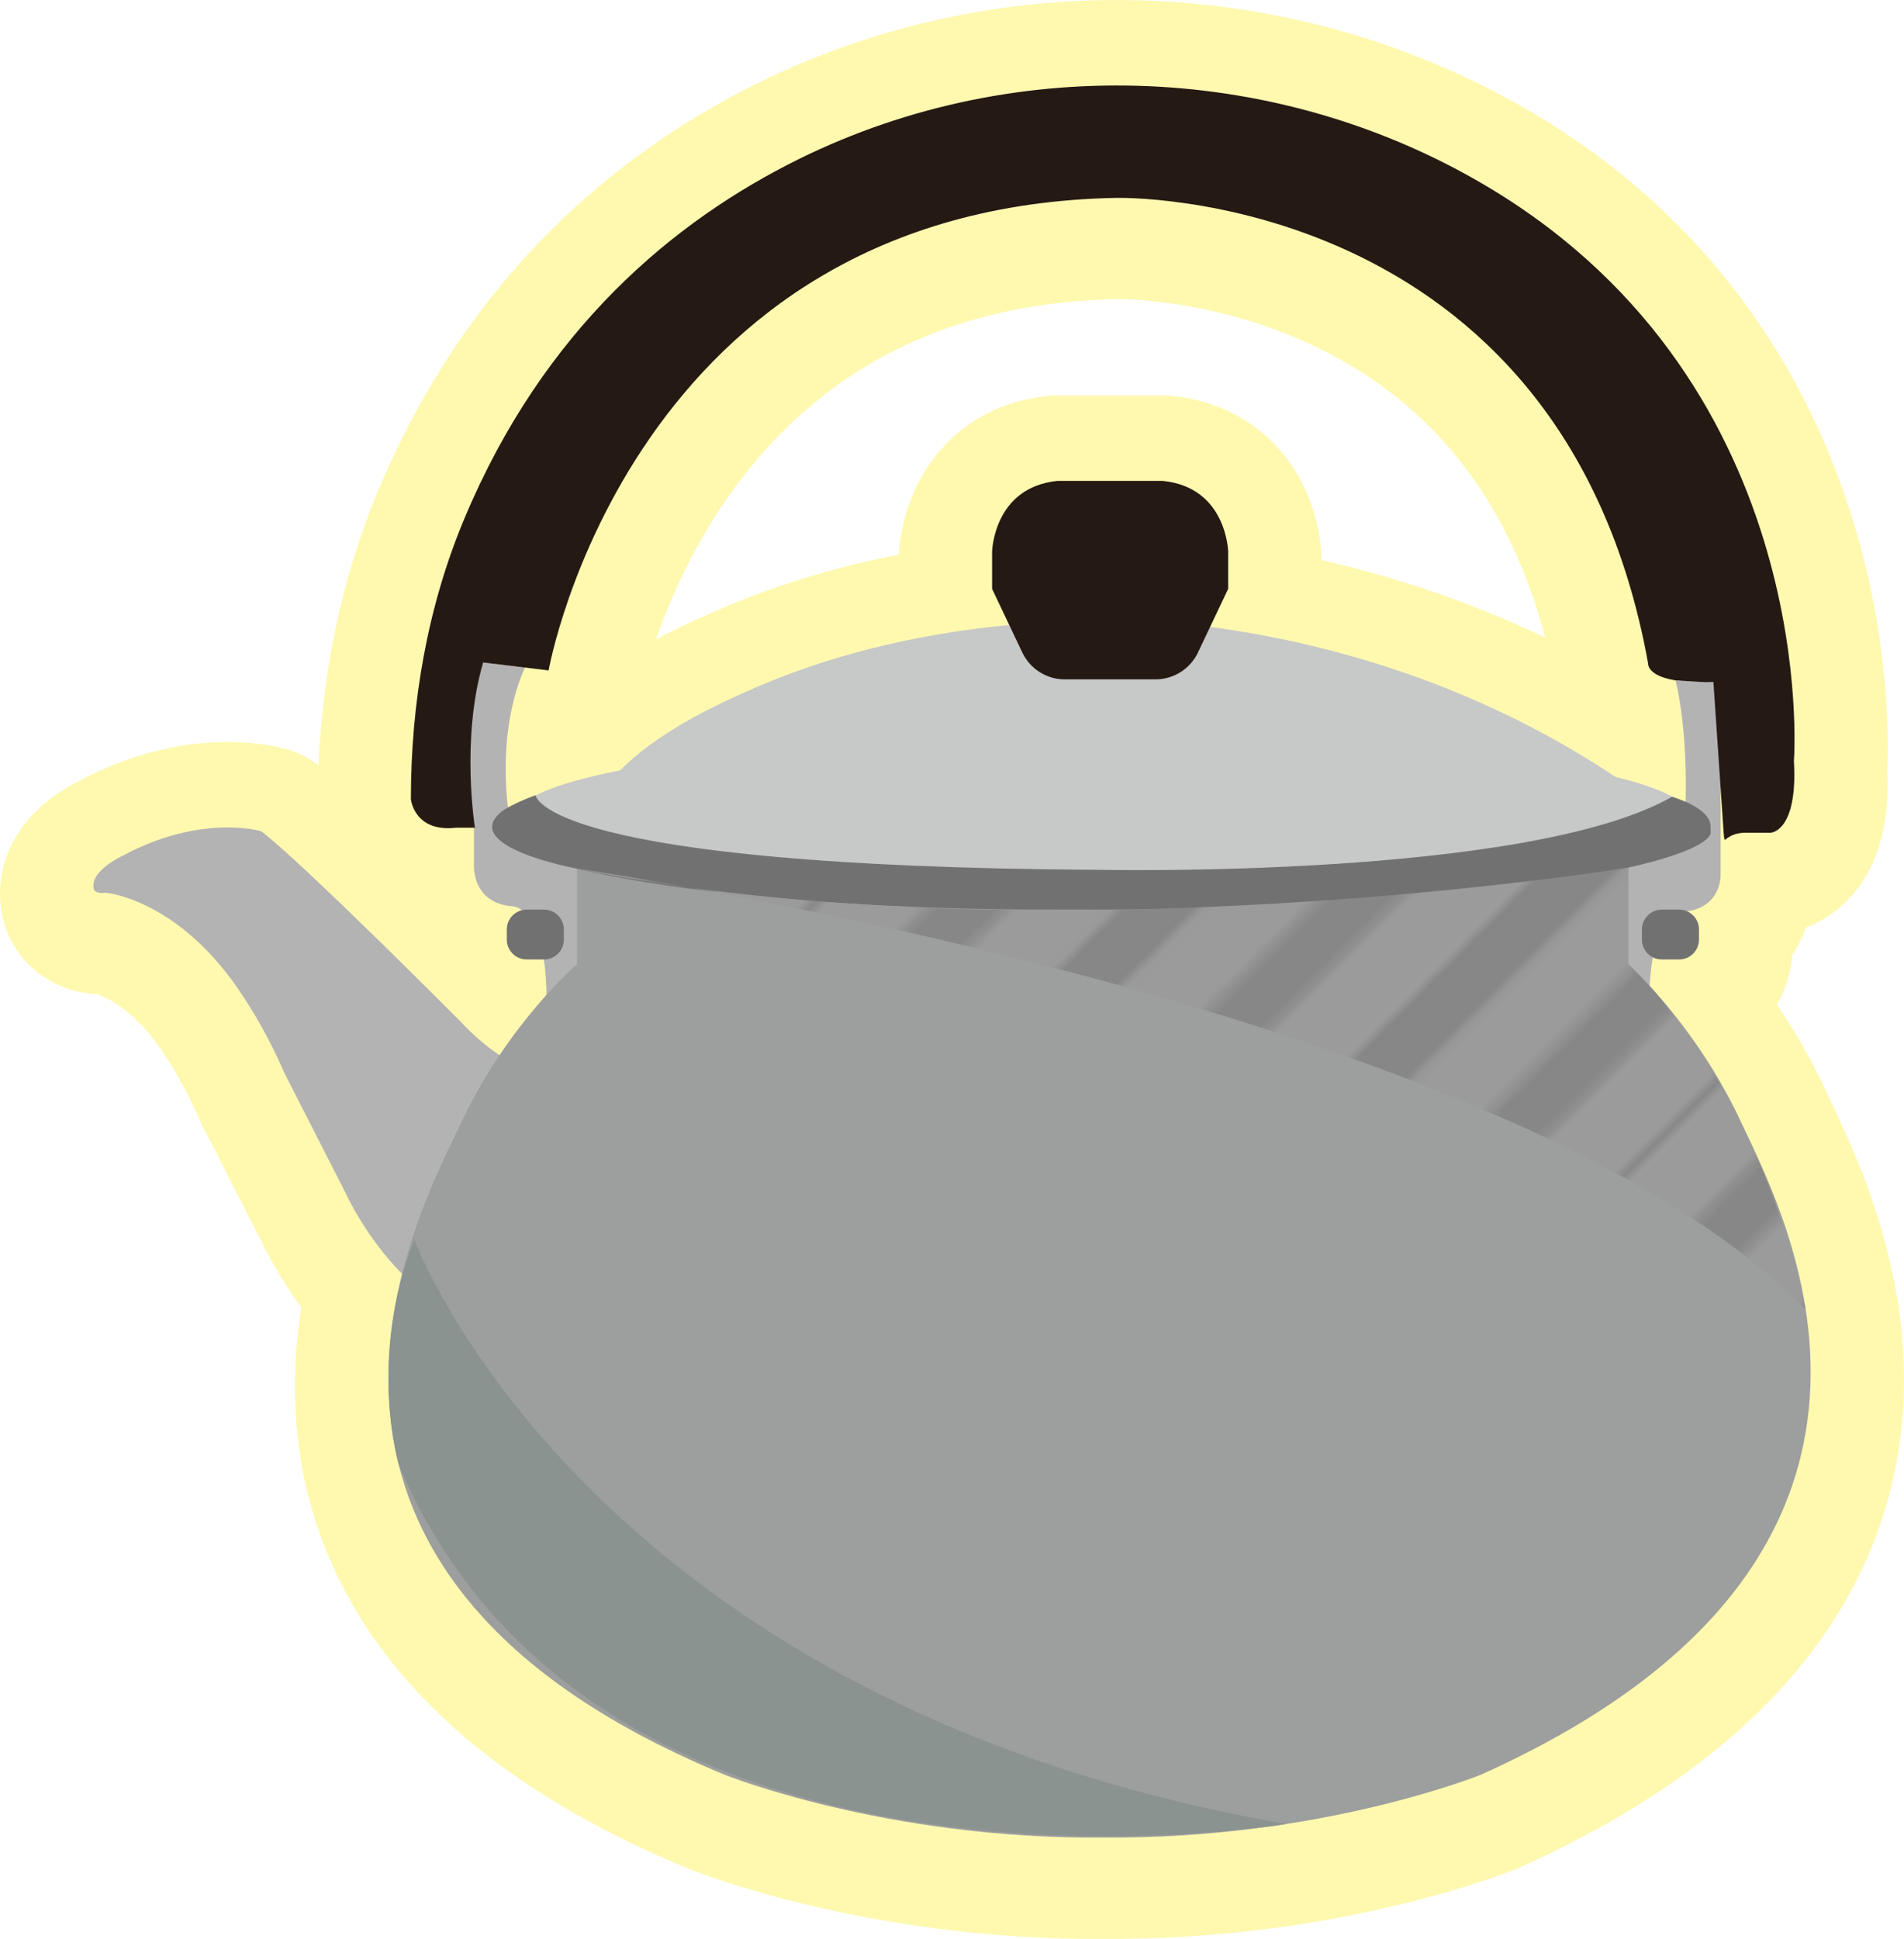 <?xml version="1.0" encoding="iso-8859-1"?>
<!-- Generator: Adobe Illustrator 16.0.0, SVG Export Plug-In . SVG Version: 6.00 Build 0)  -->
<!DOCTYPE svg PUBLIC "-//W3C//DTD SVG 1.1//EN" "http://www.w3.org/Graphics/SVG/1.1/DTD/svg11.dtd">
<svg version="1.1" id="&#x5716;&#x5C64;_1" xmlns="http://www.w3.org/2000/svg" xmlns:xlink="http://www.w3.org/1999/xlink" x="0px"
	 y="0px" width="132.563px" height="134.941px" viewBox="0 0 132.563 134.941" style="enable-background:new 0 0 132.563 134.941;"
	 xml:space="preserve">
<pattern  x="-230.189" y="-353.739" width="81.069" height="80.986" patternUnits="userSpaceOnUse" id="Unnamed_Pattern_7" viewBox="0 -80.986 81.069 80.986" style="overflow:visible;">
	<g>
		<polygon style="fill:none;" points="0,0 81.069,0 81.069,-80.986 0,-80.986 		"/>
		<polygon style="fill:#FFFFFF;" points="72.673,-80.986 81.069,-80.986 81.069,0 72.673,0 		"/>
		<polygon style="fill:#FFFFFF;" points="58.138,-80.986 66.534,-80.986 66.534,0 58.138,0 		"/>
		<polygon style="fill:#FFFFFF;" points="43.604,-80.986 52,-80.986 52,0 43.604,0 		"/>
		<polygon style="fill:#FFFFFF;" points="29.069,-80.986 37.465,-80.986 37.465,0 29.069,0 		"/>
		<polygon style="fill:#FFFFFF;" points="14.535,-80.986 22.931,-80.986 22.931,0 14.535,0 		"/>
		<polygon style="fill:#FFFFFF;" points="0,-80.986 8.396,-80.986 8.396,0 0,0 		"/>
	</g>
</pattern>
<g>
	<g>
		<path style="fill:#FFF9B0;stroke:#FFF9B0;stroke-width:13;stroke-linecap:round;stroke-linejoin:round;stroke-miterlimit:10;" d="
			M112.806,59.531c0,0,6.189,0.561,5.574-4.214v-7.486h1.416v13.557c0,0,0.123,2.3-2.463,2.609c0,0-2.402-0.31-2.494,5.879
			l-2.033,0.171V59.531z"/>
		<path style="fill:#FFF9B0;stroke:#FFF9B0;stroke-width:13;stroke-linecap:round;stroke-linejoin:round;stroke-miterlimit:10;" d="
			M35.484,57.665L35.484,57.665c-1.01-6.77,1.078-10.653,1.078-10.653l-2.118-0.258v-0.356H33v3.132
			c-0.628,3.918-0.184,7.196,0,8.256v3.051c0,0-0.126,2.448,2.511,2.778c0,0,2.448-0.33,2.543,6.262l2.352-2.247v-8.698
			C40.406,58.931,37.144,59.141,35.484,57.665z"/>
		<path style="fill:#FFF9B0;stroke:#FFF9B0;stroke-width:13;stroke-linecap:round;stroke-linejoin:round;stroke-miterlimit:10;" d="
			M31.986,71.566c0,0-10.891-10.954-13.803-13.17c0,0-4.17-1.249-9.679,1.728c0,0-2.343,1.076-1.963,2.343
			c0,0,0.161,0.333,0.817,0.205c0,0.002-0.002,0.005-0.002,0.007c0,0,4.831,0.396,9.141,6.574c1.146,1.657,2.293,3.643,3.34,6.046
			l4.222,8.273c0,0,3.546,7.936,10.131,9.202c0,0,3.474-11.752,5.204-17.662C39.394,75.112,36.482,76.379,31.986,71.566z"/>
		<path style="fill:#FFF9B0;stroke:#FFF9B0;stroke-width:13;stroke-linecap:round;stroke-linejoin:round;stroke-miterlimit:10;" d="
			M120.09,59.008c0.507-0.408,0.896-0.504,1.569-0.504h1.619c0,0,1.905-0.046,1.62-4.988c0,0,1.99-25.969-21.191-39.887
			c-14.494-8.702-32.866-9.512-48.063-2.02c-8.743,4.311-17.792,11.85-23.31,25.025c-2.591,6.188-3.727,12.858-3.727,19.536
			c0,0,0.222,2.311,3.127,1.986h1.334c0,0-1-6.143,0.571-11.501l4.557,0.554c0,0,5.684-32.24,39.5-32.888
			c0,0,31.055-0.831,37.056,32.427c0,0-0.158,1.447,4.541,1.262c0.239,3.523,0.479,7.047,0.719,10.569
			C120.023,58.733,120.029,58.867,120.09,59.008z"/>
		<path style="fill:#FFF9B0;stroke:#FFF9B0;stroke-width:13;stroke-linecap:round;stroke-linejoin:round;stroke-miterlimit:10;" d="
			M116.655,47.899c0,0,1.053,3.777,0.613,10.58h1.489l0.863-3.233l-1.036-6.272l0.087-0.947L116.655,47.899z"/>
		<path style="fill:#FFF9B0;stroke:#FFF9B0;stroke-width:13;stroke-linecap:round;stroke-linejoin:round;stroke-miterlimit:10;" d="
			M121.175,78.554c-3.086-6.645-7.803-10.905-7.803-10.905v-7.776c-12.704,3.396-36.598,3.341-36.598,3.341
			s-23.894,0.055-36.598-3.341v7.776c0,0-4.805,4.118-8.046,10.992c-2.784,5.907-16.755,30.919,18.302,45.417
			c0,0,11.178,4.503,26.342,4.382c15.295,0.121,26.342-4.382,26.342-4.382C137.326,108.696,123.926,84.478,121.175,78.554z"/>
		<path style="fill:#FFF9B0;stroke:#FFF9B0;stroke-width:13;stroke-linecap:round;stroke-linejoin:round;stroke-miterlimit:10;" d="
			M112.474,54.621c-17.002-11.362-34.918-10.91-34.918-10.91c-8.508,0-17.153,1.313-24.998,4.71c-3.279,1.42-6.838,3.199-9.397,5.75
			c-4.503,0.885-7.149,1.955-7.149,3.11c0,3.04,18.252,5.503,40.768,5.503c22.517,0,40.769-2.463,40.769-5.503
			C117.547,56.316,115.697,55.41,112.474,54.621z"/>
		<path style="fill:#FFF9B0;stroke:#FFF9B0;stroke-width:13;stroke-linecap:round;stroke-linejoin:round;stroke-miterlimit:10;" d="
			M80.955,34.018h-3.663h-3.663c-4.467,0.446-4.556,4.936-4.556,4.936v2.579l2.104,4.43c0.543,1.142,1.693,1.869,2.957,1.869h3.157
			h3.157c1.264,0,2.415-0.728,2.957-1.869l2.105-4.43v-2.579C85.511,38.953,85.421,34.464,80.955,34.018z"/>
		<path style="fill:#FFF9B0;stroke:#FFF9B0;stroke-width:13;stroke-linecap:round;stroke-linejoin:round;stroke-miterlimit:10;" d="
			M37.292,55.889c0,0,0.269,4.991,39.396,5.2c0,0,29.714,0.626,39.723-5.085c0,0,2.661,0.736,2.684,2.04
			c0.021,1.303,0,0.455,0,0.455s0.505,2.273-17.93,4.304c0,0-8.479,1.157-28.287,1.045c0,0-19.869,0.188-32.798-2.861
			c0,0-8.081-1.507-5.193-3.924C34.885,57.063,35.397,56.598,37.292,55.889z"/>
		<path style="fill:#FFF9B0;stroke:#FFF9B0;stroke-width:13;stroke-linecap:round;stroke-linejoin:round;stroke-miterlimit:10;" d="
			M37.875,67.326h-1.208c-0.761,0-1.383-0.622-1.383-1.382v-0.707c0-0.76,0.622-1.382,1.383-1.382h1.208
			c0.76,0,1.383,0.622,1.383,1.382v0.707C39.257,66.704,38.634,67.326,37.875,67.326z"/>
		<path style="fill:#FFF9B0;stroke:#FFF9B0;stroke-width:13;stroke-linecap:round;stroke-linejoin:round;stroke-miterlimit:10;" d="
			M116.906,67.326h-1.207c-0.761,0-1.383-0.622-1.383-1.382v-0.707c0-0.76,0.622-1.382,1.383-1.382h1.207
			c0.761,0,1.383,0.622,1.383,1.382v0.707C118.289,66.704,117.667,67.326,116.906,67.326z"/>
		<path style="fill:#FFF9B0;stroke:#FFF9B0;stroke-width:13;stroke-linecap:round;stroke-linejoin:round;stroke-miterlimit:10;" d="
			M40.079,60.986c0,0,64.987,9.462,85.637,30.688c0,0-2.612-14.577-12.343-24.025v-6.717
			C113.373,60.932,72.669,67.571,40.079,60.986z"/>
		
			<path style="opacity:0.17;fill:#FFF9B0;stroke:#FFF9B0;stroke-width:13;stroke-linecap:round;stroke-linejoin:round;stroke-miterlimit:10;" d="
			M40.079,60.986c0,0,64.987,9.462,85.637,30.688c0,0-2.612-14.577-12.343-24.025v-6.717
			C113.373,60.932,72.669,67.571,40.079,60.986z"/>
		
			<path style="fill-rule:evenodd;clip-rule:evenodd;fill:#FFF9B0;stroke:#FFF9B0;stroke-width:13;stroke-linecap:round;stroke-linejoin:round;stroke-miterlimit:10;" d="
			M28.85,86.842c0,0,11.894,32.157,60.702,40.651c0,0-47.842,8.002-61.786-25.003C27.766,102.49,25.568,95.043,28.85,86.842z"/>
	</g>
	<g>
		<path style="fill:#B3B3B4;" d="M112.806,58.982c0,0,6.189,0.56,5.574-4.215v-7.486h1.416v13.558c0,0,0.123,2.299-2.463,2.608
			c0,0-2.402-0.31-2.494,5.88l-2.033,0.171V58.982z"/>
		<path style="fill:#B3B3B4;" d="M35.484,57.115L35.484,57.115c-1.01-6.769,1.078-10.653,1.078-10.653l-2.118-0.258v-0.356H33v3.132
			c-0.628,3.919-0.184,7.197,0,8.257v3.051c0,0-0.126,2.448,2.511,2.778c0,0,2.448-0.33,2.543,6.262l2.352-2.248v-8.697
			C40.406,58.382,37.144,58.592,35.484,57.115z"/>
		<path style="fill:#B3B3B4;" d="M31.986,71.018c0,0-10.891-10.954-13.803-13.17c0,0-4.17-1.249-9.679,1.728
			c0,0-2.343,1.076-1.963,2.342c0,0,0.161,0.334,0.817,0.206c0,0.002-0.002,0.004-0.002,0.007c0,0,4.831,0.396,9.141,6.574
			c1.146,1.656,2.293,3.642,3.34,6.046l4.222,8.272c0,0,3.546,7.937,10.131,9.203c0,0,3.474-11.753,5.204-17.662
			C39.394,74.563,36.482,75.829,31.986,71.018z"/>
		<path style="fill:#251914;" d="M120.09,58.459c0.507-0.409,0.896-0.504,1.569-0.504h1.619c0,0,1.905-0.046,1.62-4.988
			c0,0,1.99-25.969-21.191-39.888c-14.494-8.702-32.866-9.511-48.063-2.02c-8.743,4.311-17.792,11.851-23.31,25.026
			c-2.591,6.188-3.727,12.858-3.727,19.536c0,0,0.222,2.31,3.127,1.986h1.334c0,0-1-6.144,0.571-11.501l4.557,0.554
			c0,0,5.684-32.241,39.5-32.888c0,0,31.055-0.831,37.056,32.426c0,0-0.158,1.447,4.541,1.263c0.239,3.523,0.479,7.046,0.719,10.569
			C120.023,58.185,120.029,58.317,120.09,58.459z"/>
		<path style="fill:#B3B3B4;" d="M116.655,47.351c0,0,1.053,3.776,0.613,10.58h1.489l0.863-3.233l-1.036-6.272l0.087-0.947
			L116.655,47.351z"/>
		<path style="fill:#9D9E9E;" d="M121.175,78.005c-3.086-6.646-7.803-10.905-7.803-10.905v-7.776
			c-12.704,3.395-36.598,3.34-36.598,3.34s-23.894,0.055-36.598-3.34V67.1c0,0-4.805,4.118-8.046,10.992
			c-2.784,5.907-16.755,30.919,18.302,45.417c0,0,11.178,4.502,26.342,4.382c15.295,0.12,26.342-4.382,26.342-4.382
			C137.326,108.147,123.926,83.929,121.175,78.005z"/>
		<path style="fill:#C7C8C8;" d="M112.474,54.072c-17.002-11.363-34.918-10.91-34.918-10.91c-8.508,0-17.153,1.313-24.998,4.71
			c-3.279,1.42-6.838,3.199-9.397,5.749c-4.503,0.886-7.149,1.956-7.149,3.111c0,3.039,18.252,5.503,40.768,5.503
			c22.517,0,40.769-2.464,40.769-5.503C117.547,55.767,115.697,54.861,112.474,54.072z"/>
		<path style="fill:#251914;" d="M80.955,33.469h-3.663h-3.663c-4.467,0.446-4.556,4.935-4.556,4.935v2.579l2.104,4.431
			c0.543,1.141,1.693,1.868,2.957,1.868h3.157h3.157c1.264,0,2.415-0.728,2.957-1.868l2.105-4.431v-2.579
			C85.511,38.403,85.421,33.915,80.955,33.469z"/>
		<path style="fill:#727171;" d="M37.292,55.34c0,0,0.269,4.99,39.396,5.199c0,0,29.714,0.627,39.723-5.085
			c0,0,2.661,0.736,2.684,2.041c0.021,1.303,0,0.454,0,0.454s0.505,2.274-17.93,4.304c0,0-8.479,1.158-28.287,1.045
			c0,0-19.869,0.188-32.798-2.861c0,0-8.081-1.506-5.193-3.923C34.885,56.514,35.397,56.048,37.292,55.34z"/>
		<path style="fill:#727171;" d="M37.875,66.777h-1.208c-0.761,0-1.383-0.622-1.383-1.382v-0.707c0-0.76,0.622-1.383,1.383-1.383
			h1.208c0.76,0,1.383,0.623,1.383,1.383v0.707C39.257,66.155,38.634,66.777,37.875,66.777z"/>
		<path style="fill:#727171;" d="M116.906,66.777h-1.207c-0.761,0-1.383-0.622-1.383-1.382v-0.707c0-0.76,0.622-1.383,1.383-1.383
			h1.207c0.761,0,1.383,0.623,1.383,1.383v0.707C118.289,66.155,117.667,66.777,116.906,66.777z"/>
		<path style="fill:#878787;" d="M40.079,60.437c0,0,64.987,9.462,85.637,30.688c0,0-2.612-14.576-12.343-24.024v-6.718
			C113.373,60.382,72.669,67.022,40.079,60.437z"/>
		
			<pattern  id="SVGID_1_" xlink:href="#Unnamed_Pattern_7" patternTransform="matrix(0.459 0.459 -0.459 0.459 -8109.845 -65.118)">
		</pattern>
		<path style="opacity:0.17;fill:url(#SVGID_1_);" d="M40.079,60.437c0,0,64.987,9.462,85.637,30.688
			c0,0-2.612-14.576-12.343-24.024v-6.718C113.373,60.382,72.669,67.022,40.079,60.437z"/>
		<path style="fill-rule:evenodd;clip-rule:evenodd;fill:#8A9390;" d="M28.85,86.292c0,0,11.894,32.158,60.702,40.652
			c0,0-47.842,8.001-61.786-25.004C27.766,101.94,25.568,94.494,28.85,86.292z"/>
	</g>
</g>
</svg>
